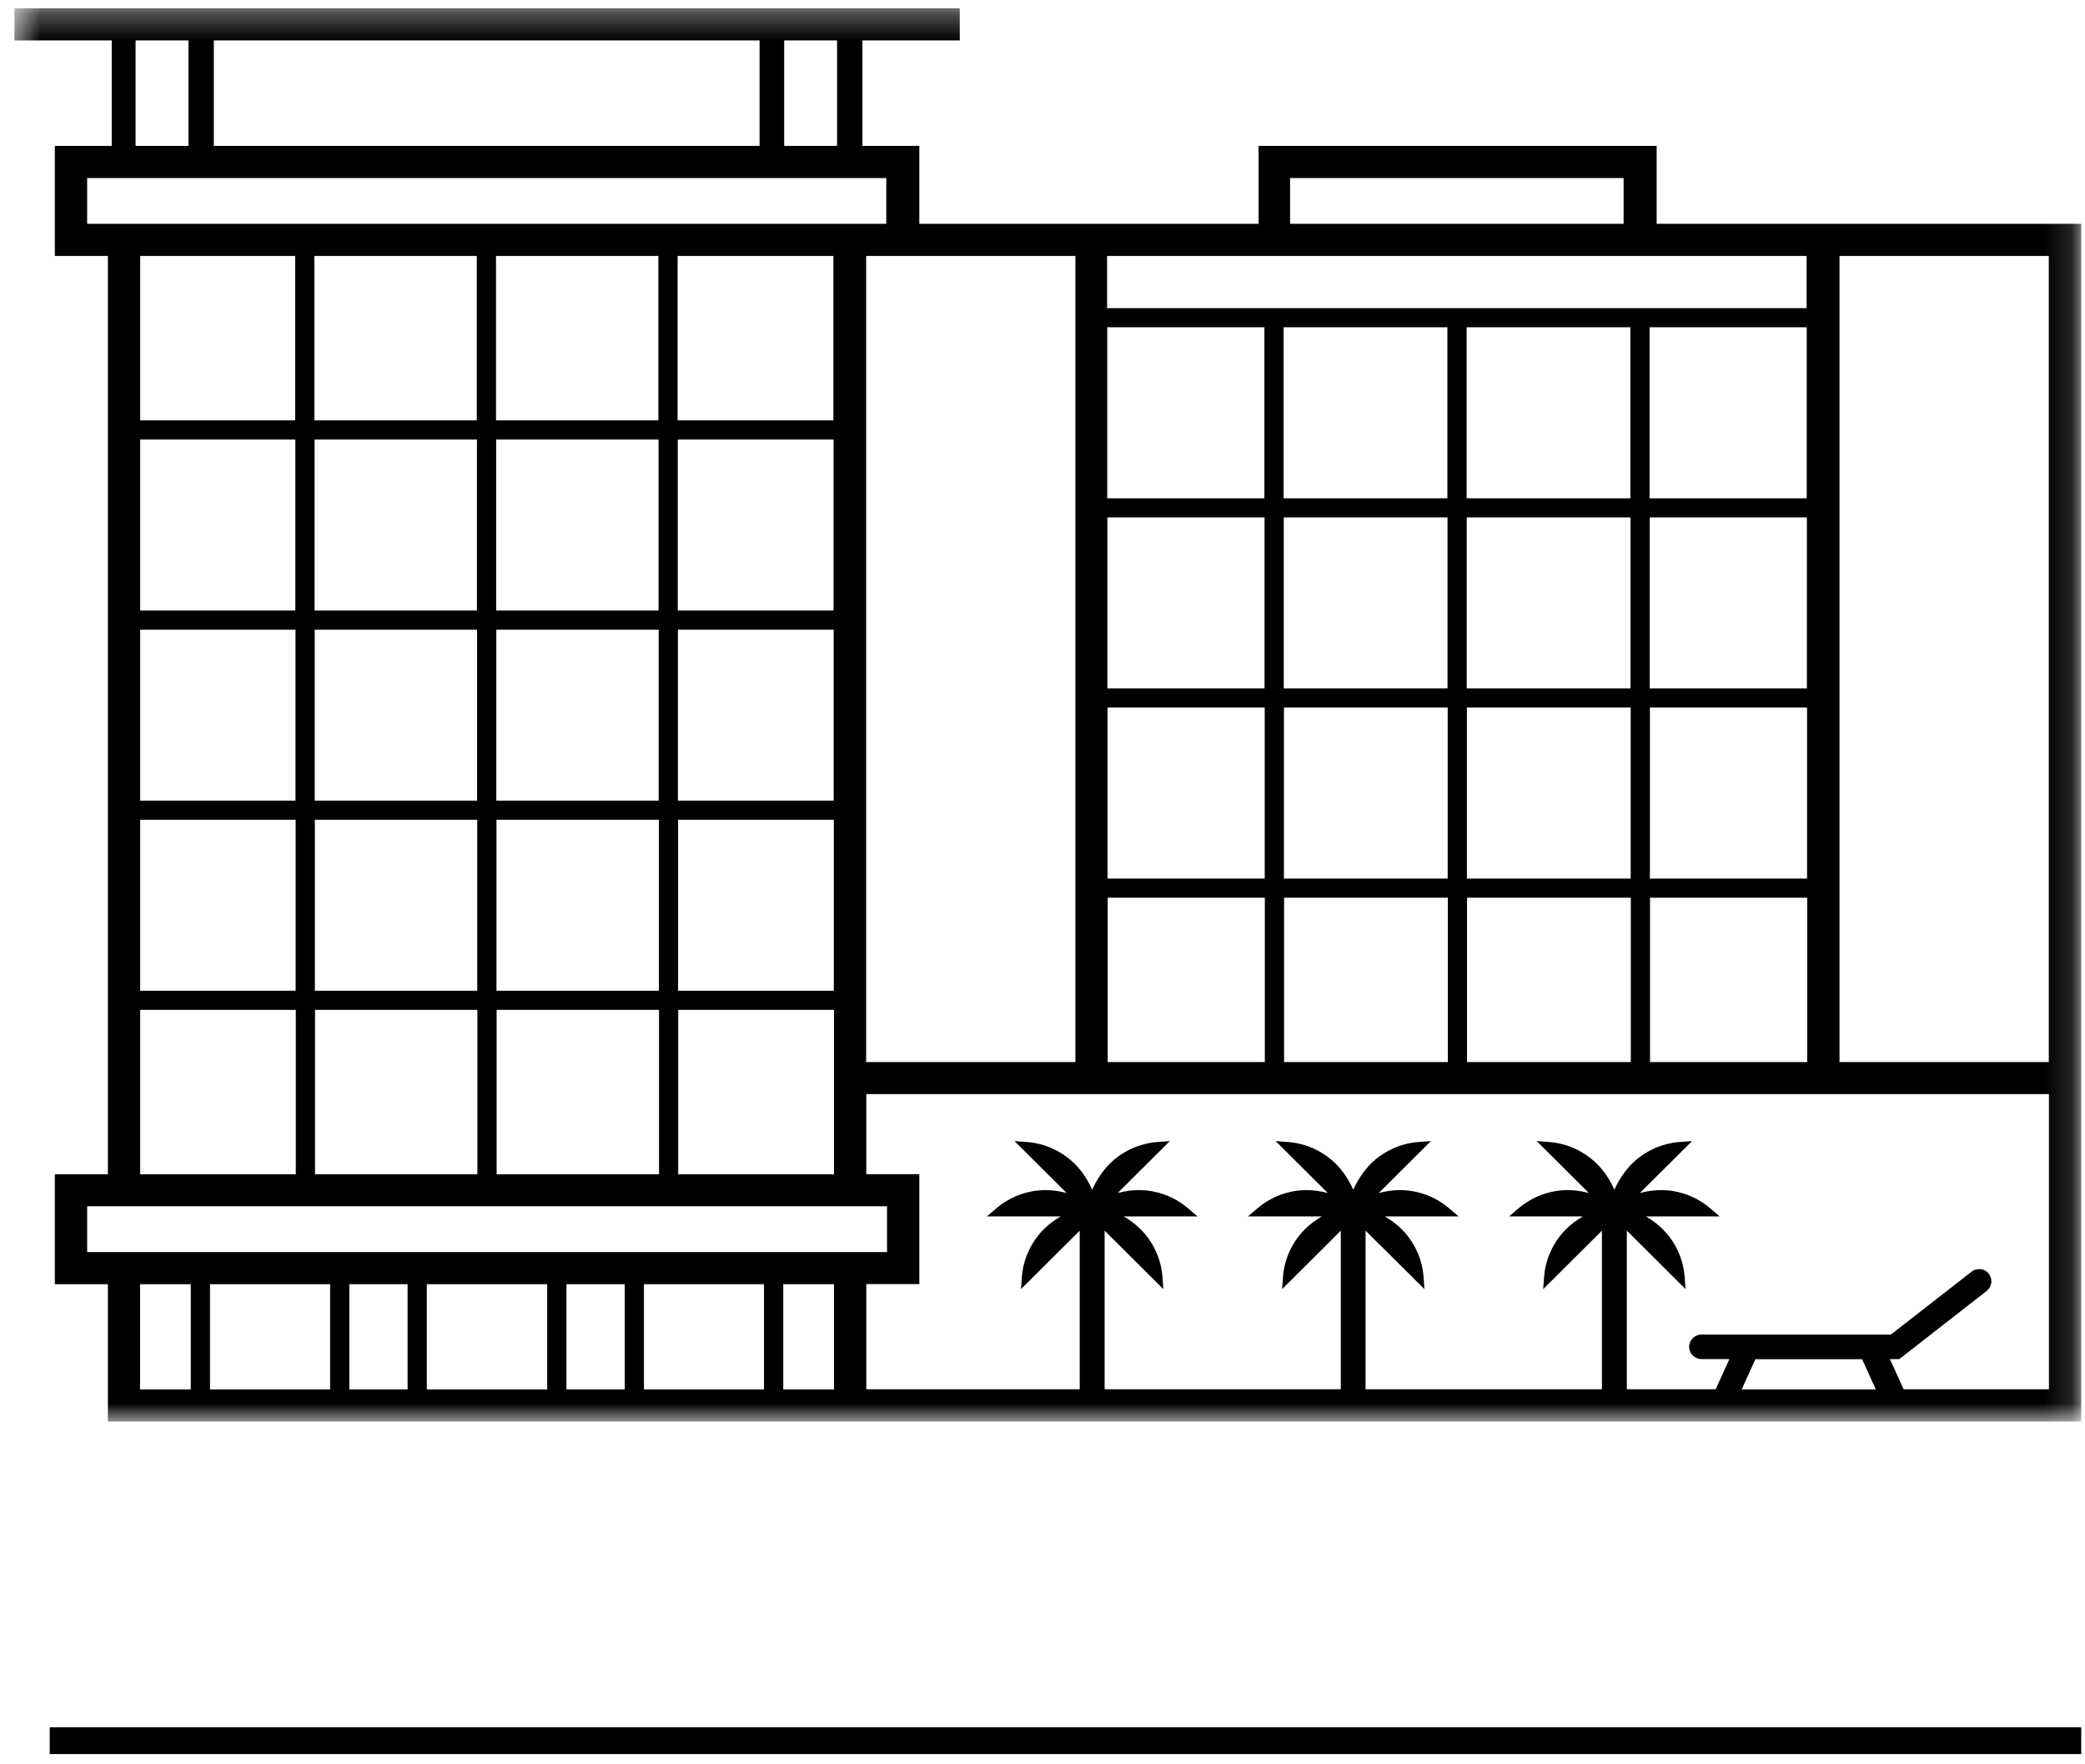 <svg width="78" height="66" viewBox="0 0 78 66" fill="none" xmlns="http://www.w3.org/2000/svg">
<mask id="mask0_815_1638" style="mask-type:luminance" maskUnits="userSpaceOnUse" x="0" y="0" width="78" height="54">
<path d="M77.859 0.309H0.539V53.177H77.859V0.309Z" fill="white"/>
</mask>
<g mask="url(#mask0_815_1638)">
<path d="M4.036 53.177V48.04H2.052V43.929H4.036V9.575H2.052V5.457H4.18V1.512H0.539V0.309H35.905V1.512H32.264V5.457H34.392V8.372H47.083V5.457H61.976V8.372H77.859V53.177H4.036ZM76.651 51.975V40.928H32.408V43.923H34.392V48.035H32.408V51.969H40.392V46.036L38.195 48.224L38.229 47.76C38.281 47.09 38.575 46.46 39.052 45.979C39.23 45.801 39.449 45.641 39.679 45.504H36.918L37.275 45.2C37.786 44.765 38.442 44.519 39.121 44.519C39.374 44.519 39.639 44.559 39.903 44.627L37.953 42.686L38.419 42.72C39.092 42.772 39.725 43.064 40.208 43.539C40.473 43.803 40.697 44.141 40.858 44.507C41.019 44.146 41.249 43.803 41.508 43.539C41.986 43.064 42.624 42.772 43.297 42.72L43.763 42.686L41.813 44.627C42.078 44.559 42.343 44.519 42.596 44.519C43.274 44.519 43.93 44.759 44.442 45.2L44.799 45.504H42.038C42.273 45.641 42.486 45.801 42.665 45.979C43.142 46.454 43.435 47.084 43.487 47.76L43.522 48.224L41.324 46.036V51.969H50.16V46.036L47.963 48.224L47.997 47.76C48.049 47.09 48.342 46.46 48.82 45.979C48.998 45.801 49.217 45.641 49.447 45.504H46.686L47.042 45.2C47.554 44.765 48.21 44.519 48.889 44.519C49.142 44.519 49.407 44.559 49.671 44.627L47.721 42.686L48.187 42.72C48.86 42.772 49.499 43.064 49.976 43.539C50.241 43.803 50.465 44.141 50.626 44.507C50.787 44.146 51.017 43.803 51.276 43.539C51.754 43.064 52.392 42.772 53.065 42.72L53.531 42.686L51.581 44.627C51.846 44.559 52.11 44.519 52.363 44.519C53.042 44.519 53.692 44.759 54.21 45.2L54.567 45.504H51.805C52.041 45.641 52.254 45.801 52.432 45.979C52.91 46.454 53.203 47.084 53.255 47.76L53.289 48.224L51.086 46.036V51.969H59.928V46.036L57.73 48.224L57.765 47.76C57.817 47.09 58.11 46.46 58.588 45.979C58.766 45.801 58.979 45.641 59.215 45.504H56.453L56.81 45.2C57.322 44.765 57.978 44.519 58.657 44.519C58.91 44.519 59.174 44.559 59.439 44.627L57.489 42.686L57.955 42.72C58.628 42.772 59.261 43.064 59.744 43.539C60.008 43.803 60.233 44.141 60.394 44.507C60.555 44.146 60.785 43.803 61.044 43.539C61.521 43.064 62.16 42.772 62.833 42.72L63.299 42.686L61.349 44.627C61.614 44.559 61.878 44.519 62.131 44.519C62.81 44.519 63.46 44.759 63.978 45.2L64.334 45.504H61.573C61.809 45.641 62.022 45.801 62.2 45.979C62.678 46.454 62.971 47.09 63.023 47.76L63.057 48.224L60.86 46.036V51.969H64.185L64.697 50.841H63.65C63.397 50.841 63.19 50.635 63.19 50.383C63.19 50.131 63.397 49.924 63.65 49.924H70.737L73.757 47.571C73.838 47.508 73.941 47.474 74.039 47.474C74.183 47.474 74.315 47.536 74.401 47.651C74.556 47.851 74.522 48.138 74.321 48.292L71.053 50.841H70.702L71.215 51.969H76.68L76.651 51.975ZM70.174 51.975L69.661 50.846H65.669L65.157 51.975H70.168H70.174ZM31.2 51.975V48.04H29.302V51.975H31.2ZM28.582 51.975V48.04H24.09V51.975H28.582ZM23.371 51.975V48.04H21.19V51.975H23.371ZM20.471 51.975V48.04H15.967V51.975H20.471ZM15.248 51.975V48.04H13.068V51.975H15.248ZM12.349 51.975V48.04H7.856V51.975H12.349ZM7.137 51.975V48.04H5.239V51.975H7.137ZM33.184 46.838V45.126H3.26V46.838H33.184ZM31.2 43.929V37.778H25.372V43.929H31.2ZM24.654 43.929V37.778H18.579V43.929H24.654ZM17.86 43.929V37.778H11.785V43.929H17.86ZM11.066 43.929V37.778H5.244V43.929H11.072H11.066ZM76.645 39.731V9.575H68.816V39.731H76.645ZM67.608 39.731V33.581H61.728V39.731H67.608ZM61.009 39.731V33.581H54.883V39.731H61.009ZM54.164 39.731V33.581H48.038V39.731H54.164ZM47.318 39.731V33.581H41.439V39.731H47.318ZM40.231 39.731V9.575H32.402V39.731H40.231ZM31.194 37.062V30.666H25.367V37.062H31.194ZM24.648 37.062V30.666H18.573V37.062H24.648ZM17.854 37.062V30.666H11.779V37.062H17.854ZM11.06 37.062V30.666H5.244V37.062H11.072H11.06ZM67.602 32.865V26.468H61.723V32.865H67.602ZM61.004 32.865V26.468H54.877V32.865H61.004ZM54.158 32.865V26.468H48.032V32.865H54.158ZM47.313 32.865V26.468H41.434V32.865H47.313ZM31.188 29.95V23.553H25.361V29.95H31.188ZM24.642 29.95V23.553H18.567V29.95H24.642ZM17.848 29.95V23.553H11.774V29.95H17.848ZM11.055 29.95V23.553H5.244V29.95H11.072H11.055ZM67.596 25.752V19.356H61.717V25.752H67.596ZM60.998 25.752V19.356H54.871V25.752H60.998ZM54.152 25.752V19.356H48.026V25.752H54.152ZM47.307 25.752V19.356H41.428V25.752H47.307ZM31.183 22.837V16.441H25.355V22.837H31.183ZM24.636 22.837V16.441H18.561V22.837H24.636ZM17.842 22.837V16.441H11.768V22.837H17.842ZM11.049 22.837V16.441H5.244V22.837H11.072H11.049ZM67.59 18.64V12.243H61.711V18.64H67.59ZM60.992 18.64V12.243H54.866V18.64H60.992ZM54.147 18.64V12.243H48.02V18.64H54.147ZM47.301 18.64V12.243H41.422V18.64H47.301ZM31.177 15.725V9.575H25.349V15.725H31.177ZM24.63 15.725V9.575H18.556V15.725H24.63ZM17.837 15.725V9.575H11.762V15.725H17.837ZM11.043 15.725V9.575H5.244V15.725H11.072H11.043ZM67.585 11.527V9.575H41.416V11.527H67.585ZM60.739 8.372V6.66H48.262V8.372H60.739ZM33.156 8.372V6.66H3.26V8.372H33.184H33.156ZM31.315 5.457V1.512H29.336V5.457H31.315ZM28.416 5.457V1.512H8V5.457H28.444H28.416ZM7.051 5.457V1.512H5.072V5.457H7.051Z" fill="black"/>
</g>
<line x1="1.859" y1="65.116" x2="77.859" y2="65.116" stroke="black"/>
</svg>
